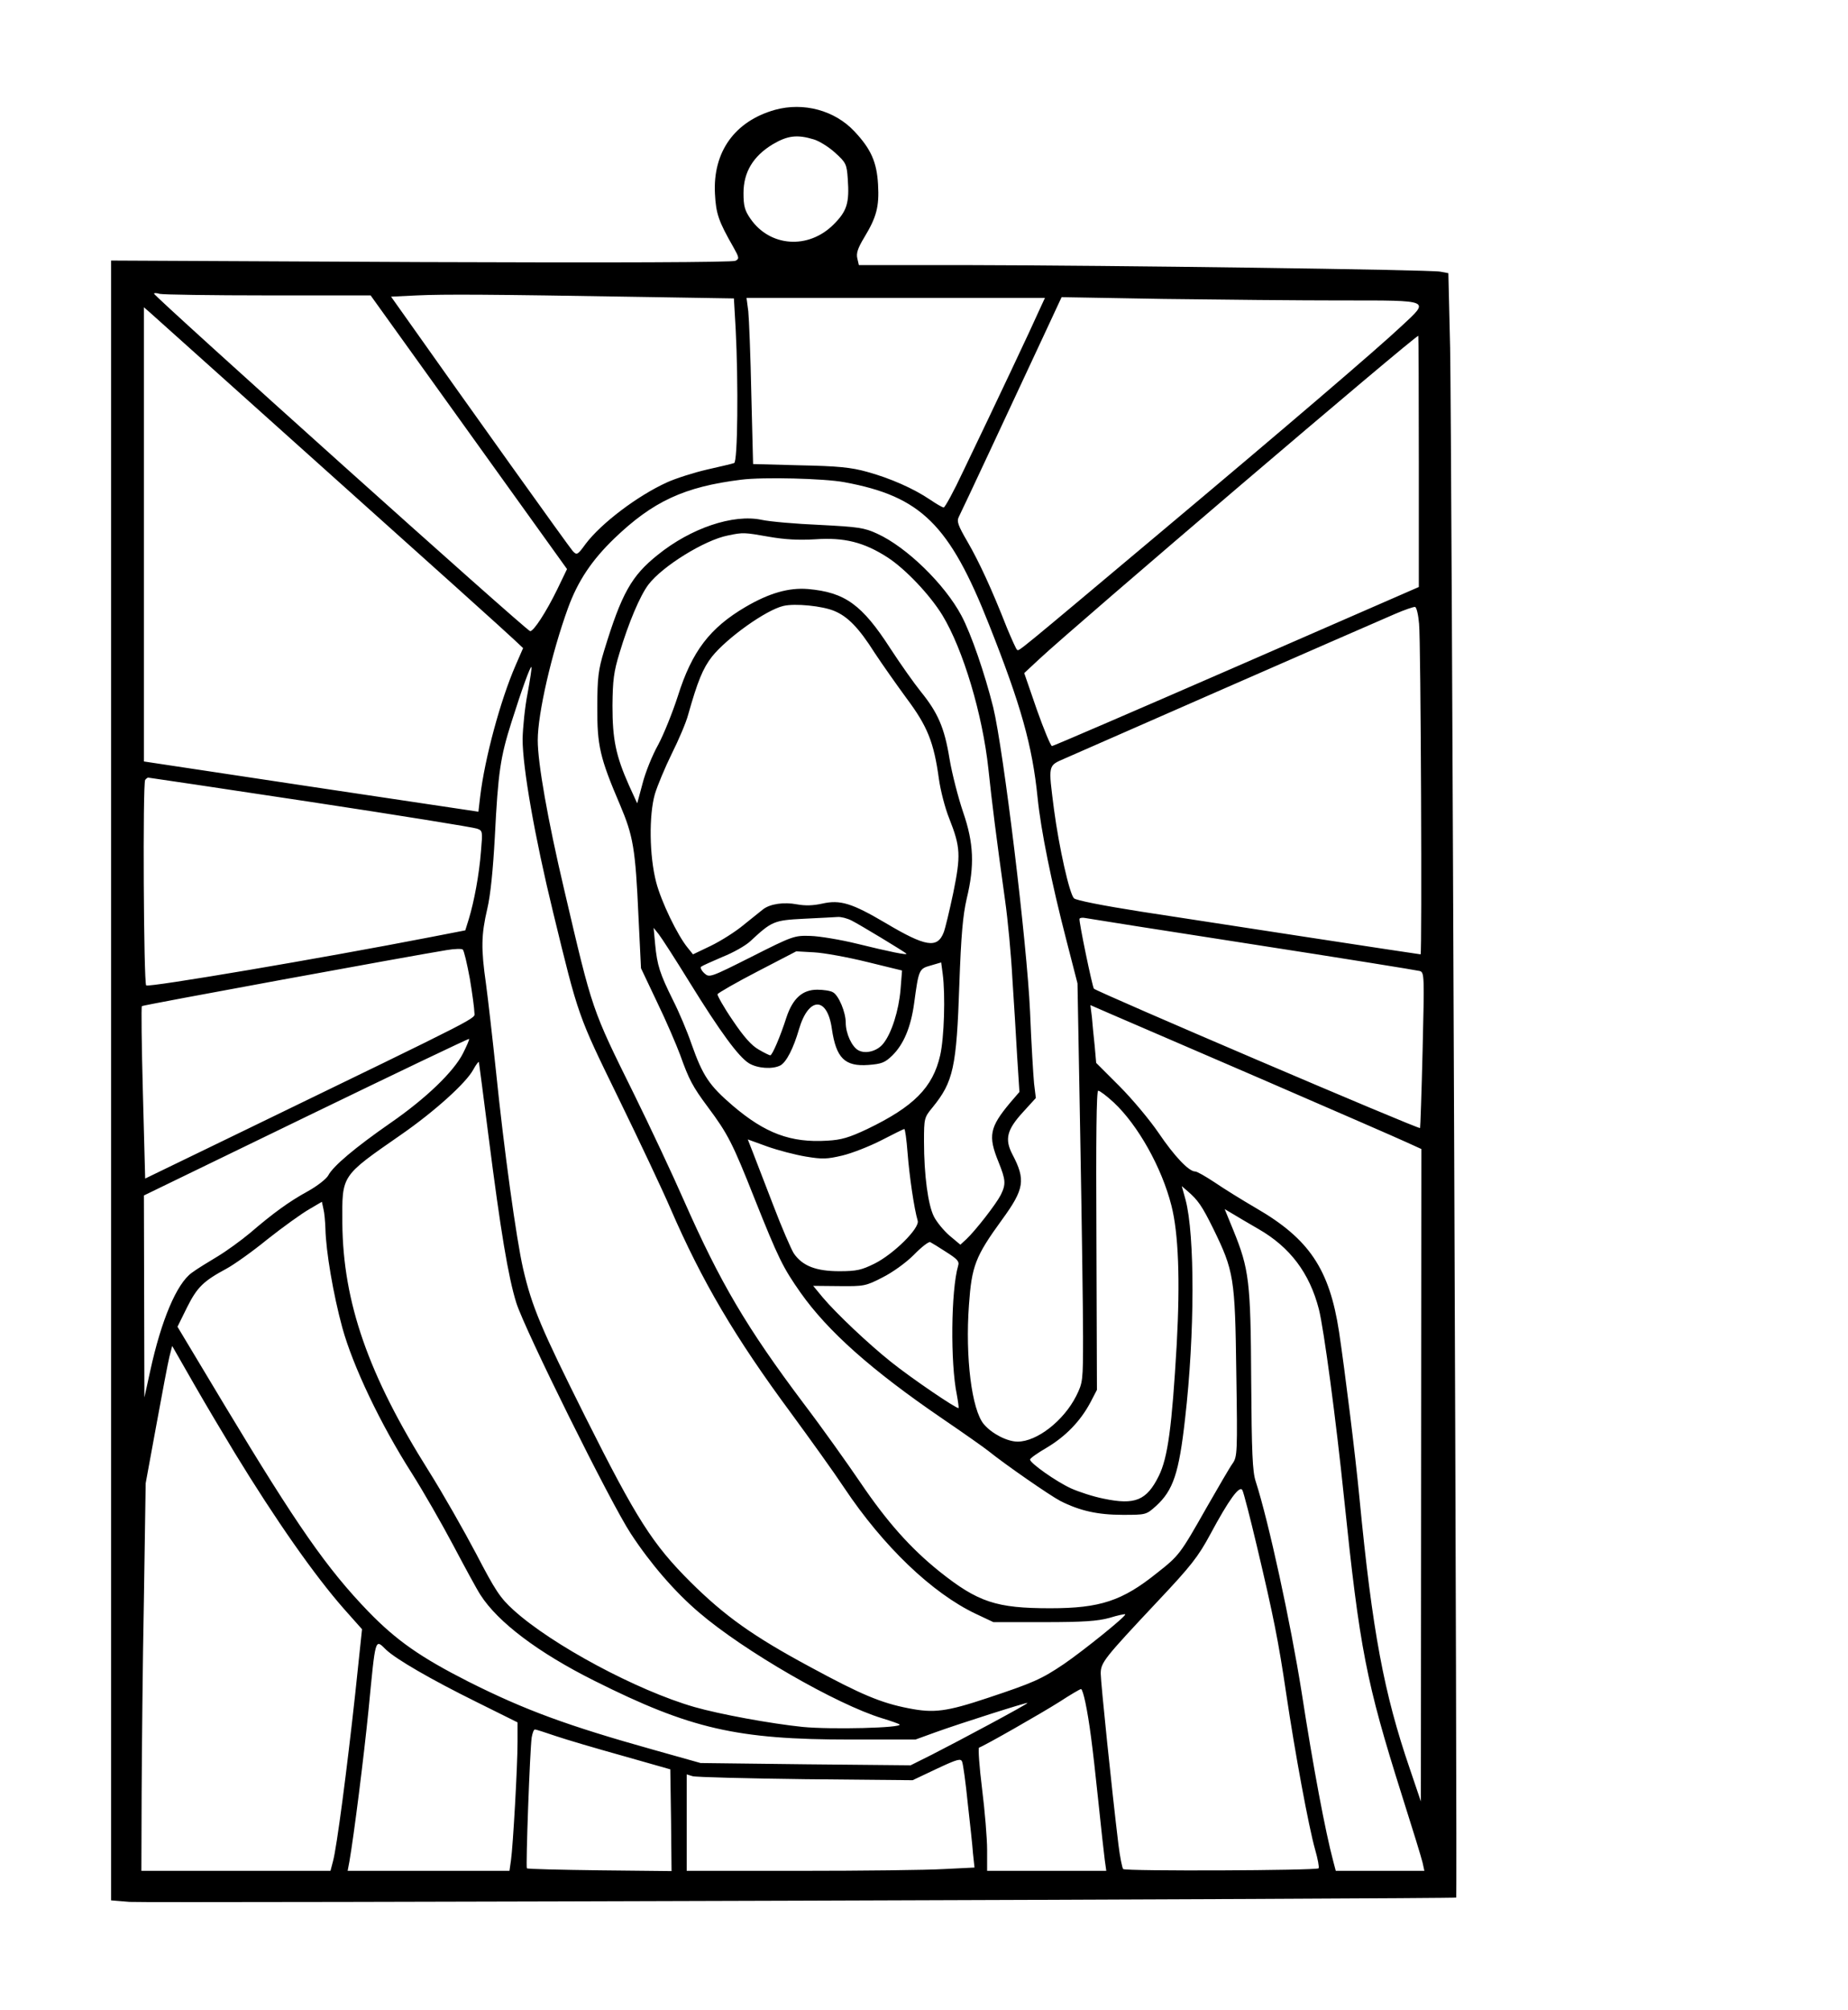 <?xml version="1.0" encoding="UTF-8" standalone="yes"?>
<svg version="1.0" xmlns="http://www.w3.org/2000/svg" width="549pt" height="597pt" viewBox="0 0 732 796" preserveAspectRatio="xMidYMid meet">
  <g transform="translate(0,796) scale(0.1,-0.1)" fill="#000000" stroke="none">
    <path d="M3070 7525 c-160 -45 -247 -167 -238 -333 4 -78 14 -108 73 -211 23
-41 24 -46 8 -54 -10 -6 -475 -8 -1245 -5 l-1228 6 0 -3248 0 -3247 73 -6 c70
-5 5249 12 5255 17 5 6 -18 5842 -24 6138 l-7 296 -32 6 c-42 8 -1317 25
-1871 26 l-432 0 -6 26 c-5 20 1 40 27 83 49 81 60 122 55 210 -5 89 -28 141
-94 211 -78 83 -201 116 -314 85z m153 -117 c21 -6 60 -30 85 -53 43 -39 46
-45 50 -103 7 -96 -3 -128 -56 -181 -100 -100 -252 -89 -329 22 -23 33 -28 51
-28 102 0 83 38 146 115 193 59 35 97 40 163 20z m-2162 -618 l407 0 389 -542
389 -542 -39 -81 c-44 -90 -93 -165 -107 -165 -13 0 -1490 1326 -1490 1337 0
3 10 3 23 -1 12 -3 205 -6 428 -6z m1475 -6 l371 -6 7 -121 c11 -215 8 -527
-6 -531 -7 -3 -56 -14 -108 -26 -52 -12 -124 -35 -159 -51 -116 -53 -259 -161
-321 -243 -32 -44 -35 -46 -51 -29 -13 14 -414 575 -681 953 l-39 55 103 5
c109 5 285 4 884 -6z m1579 -56 c-23 -53 -171 -367 -300 -635 -37 -79 -72
-143 -77 -143 -5 0 -29 14 -54 31 -65 44 -158 85 -249 110 -64 18 -117 23
-266 26 l-186 5 -7 276 c-3 151 -9 299 -12 329 l-7 53 591 0 591 0 -24 -52z
m1202 42 c355 0 347 3 235 -101 -93 -88 -467 -408 -957 -819 -574 -482 -558
-469 -566 -464 -4 2 -21 41 -40 86 -62 158 -111 263 -156 341 -39 67 -44 82
-35 100 11 21 205 436 340 726 l67 144 404 -7 c222 -3 541 -6 708 -6z m-4007
-690 c382 -342 710 -637 728 -655 l34 -32 -30 -69 c-60 -138 -122 -368 -140
-519 l-7 -60 -662 99 -663 100 0 900 0 899 23 -20 c12 -11 335 -300 717 -643z
m4310 53 l0 -498 -722 -315 c-397 -173 -726 -315 -731 -315 -5 0 -32 65 -60
144 l-50 145 59 55 c140 131 1487 1280 1502 1281 1 0 2 -224 2 -497z m-2275
-83 c303 -56 416 -167 573 -565 126 -318 171 -477 192 -685 13 -129 55 -336
114 -564 l44 -171 11 -610 c6 -335 11 -691 11 -790 0 -176 -1 -181 -27 -234
-50 -99 -156 -181 -232 -181 -41 0 -102 31 -134 69 -48 57 -74 265 -59 472 11
155 25 192 131 338 89 122 94 158 41 259 -31 60 -22 97 42 167 l51 56 -7 57
c-3 31 -11 160 -16 286 -12 269 -105 1036 -146 1205 -33 132 -87 290 -126 363
-66 124 -217 271 -333 324 -52 24 -75 27 -229 35 -94 4 -197 13 -229 20 -113
24 -281 -33 -412 -139 -104 -83 -143 -153 -212 -379 -23 -76 -27 -106 -27
-223 -1 -153 10 -201 90 -388 52 -123 61 -172 73 -442 l10 -205 64 -135 c36
-74 76 -168 91 -208 35 -98 49 -125 110 -207 79 -106 98 -143 185 -363 95
-238 112 -272 182 -372 108 -153 281 -307 559 -497 85 -58 169 -117 185 -130
67 -54 243 -176 285 -198 77 -39 148 -55 247 -55 92 0 93 0 132 35 68 62 91
130 115 345 39 337 39 729 2 868 l-15 54 22 -19 c42 -36 58 -59 102 -148 83
-170 87 -195 92 -572 5 -318 4 -333 -15 -360 -11 -15 -56 -93 -102 -173 -106
-187 -109 -191 -198 -261 -137 -110 -225 -139 -422 -139 -214 0 -286 24 -438
145 -116 93 -209 198 -314 353 -51 75 -151 216 -224 312 -227 302 -331 479
-475 805 -46 105 -135 294 -197 420 -169 342 -164 327 -277 810 -66 280 -105
503 -105 593 0 106 55 345 120 524 39 107 94 189 183 275 153 147 277 205 503
233 86 11 329 5 409 -10z m-299 -216 c63 -11 117 -14 184 -10 115 8 193 -12
286 -72 72 -47 168 -149 217 -229 82 -135 159 -393 182 -608 14 -134 32 -276
66 -520 11 -77 24 -216 29 -310 6 -93 15 -233 19 -310 l9 -140 -37 -43 c-81
-97 -88 -131 -46 -234 29 -72 30 -88 9 -131 -19 -37 -100 -141 -136 -175 l-24
-22 -43 36 c-23 20 -51 54 -62 76 -23 46 -39 164 -39 297 0 92 1 95 34 135 82
101 95 157 106 488 7 196 14 272 29 338 32 132 28 221 -14 343 -19 56 -44 152
-54 212 -20 123 -46 182 -114 266 -25 31 -79 107 -120 170 -113 175 -180 223
-327 236 -76 6 -153 -16 -247 -71 -141 -83 -212 -175 -268 -353 -21 -65 -56
-152 -78 -193 -23 -41 -51 -110 -62 -154 l-21 -78 -32 70 c-53 119 -66 184
-66 317 1 101 5 134 28 209 36 120 81 226 114 270 55 73 223 177 315 195 61
13 66 12 163 -5z m259 -294 c53 -22 97 -67 159 -165 29 -44 86 -125 127 -181
83 -111 108 -174 128 -319 6 -44 24 -115 41 -157 45 -114 46 -146 16 -294 -15
-71 -32 -142 -38 -157 -25 -65 -72 -57 -230 37 -134 79 -180 93 -251 77 -36
-8 -67 -9 -100 -3 -52 10 -107 2 -135 -20 -9 -7 -44 -35 -76 -61 -32 -27 -91
-64 -130 -83 l-71 -34 -21 26 c-41 50 -105 183 -125 260 -27 104 -29 265 -5
349 10 33 40 105 67 160 27 54 57 124 65 155 37 131 58 183 94 229 59 74 214
185 283 201 46 11 155 0 202 -20z m2316 -51 c7 -64 12 -1309 6 -1309 -6 0
-841 128 -1106 169 -153 24 -259 45 -267 53 -18 18 -59 201 -79 351 -23 181
-25 173 43 203 58 26 1179 517 1307 572 39 17 75 29 80 28 6 -1 13 -31 16 -67z
m-3531 -274 c-11 -55 -19 -137 -20 -182 0 -113 48 -388 121 -687 101 -415 97
-404 259 -736 82 -168 174 -363 205 -435 126 -291 257 -513 479 -813 74 -101
169 -233 210 -295 154 -231 348 -417 521 -499 l70 -33 200 0 c156 0 213 4 260
17 32 10 61 16 62 14 6 -6 -167 -145 -243 -197 -89 -60 -121 -74 -301 -134
-165 -55 -214 -61 -315 -41 -108 21 -187 54 -388 163 -227 122 -339 202 -476
338 -149 149 -212 247 -415 652 -176 352 -212 437 -247 588 -27 118 -76 474
-107 778 -14 133 -32 291 -40 350 -20 140 -19 194 5 297 13 54 23 157 30 285
13 258 22 316 66 455 42 133 75 223 79 218 2 -2 -5 -48 -15 -103z m-861 -431
c350 -53 647 -101 660 -106 23 -8 23 -10 16 -91 -7 -91 -27 -198 -48 -267
l-14 -45 -139 -27 c-432 -84 -1116 -200 -1125 -191 -10 10 -14 797 -4 814 4 5
9 9 12 9 3 0 292 -43 642 -96z m2144 -470 c32 -16 207 -122 217 -131 8 -8 -69
8 -195 39 -65 16 -149 30 -185 31 -63 2 -70 0 -232 -82 -165 -83 -168 -84
-188 -66 -11 10 -17 22 -13 26 5 4 43 21 85 39 43 17 92 45 110 62 85 79 93
83 212 89 61 3 121 6 134 7 13 1 37 -5 55 -14z m1587 -94 c355 -55 653 -103
664 -106 18 -6 18 -18 11 -313 -4 -168 -9 -307 -10 -309 -5 -6 -1279 539
-1292 552 -6 6 -61 271 -57 277 2 4 12 5 22 3 9 -2 307 -49 662 -104z m-2229
-150 c123 -199 194 -295 235 -321 34 -21 94 -25 125 -9 24 13 52 68 74 144 38
129 112 130 130 1 17 -116 51 -150 145 -143 52 4 65 9 94 37 45 44 74 112 87
208 18 133 19 136 66 149 l41 12 6 -45 c11 -84 6 -253 -10 -323 -29 -127 -104
-203 -289 -292 -72 -34 -103 -43 -158 -46 -145 -9 -246 29 -375 139 -93 80
-118 117 -163 244 -17 50 -50 128 -74 175 -51 103 -62 136 -70 220 l-6 65 20
-25 c11 -14 66 -99 122 -190z m-870 14 c10 -60 18 -120 18 -134 0 -27 63 5
-914 -469 l-390 -189 -9 339 c-5 187 -7 342 -4 344 3 4 1060 198 1208 222 30
5 59 6 63 2 5 -4 17 -56 28 -115z m1573 66 l139 -34 -6 -76 c-7 -82 -35 -172
-68 -213 -23 -30 -70 -43 -99 -27 -26 14 -50 67 -50 109 0 42 -28 109 -51 121
-10 6 -38 10 -62 10 -59 0 -97 -35 -122 -110 -24 -75 -56 -150 -64 -150 -3 0
-24 10 -46 23 -28 16 -58 49 -103 116 -35 51 -61 98 -60 103 2 5 73 46 158 90
l154 80 71 -4 c38 -2 132 -19 209 -38z m1561 -463 c286 -124 546 -237 578
-252 l57 -26 -1 -1292 -1 -1292 -44 130 c-102 298 -148 541 -199 1070 -17 178
-58 506 -81 660 -38 248 -118 368 -329 490 -55 32 -129 78 -164 102 -35 23
-69 43 -77 43 -25 0 -82 60 -145 153 -34 50 -104 134 -155 185 l-92 92 -6 68
c-4 37 -9 88 -11 114 l-6 47 78 -34 c43 -18 312 -135 598 -258z m-3161 101
c-37 -73 -147 -179 -289 -277 -138 -96 -226 -170 -245 -207 -8 -14 -44 -42
-80 -62 -75 -41 -138 -87 -230 -166 -36 -30 -94 -72 -129 -93 -35 -21 -81 -49
-101 -64 -60 -43 -121 -187 -165 -389 l-23 -105 -1 400 -1 400 643 312 c353
171 643 310 645 308 2 -2 -9 -27 -24 -57z m101 -328 c48 -377 78 -557 110
-660 34 -108 374 -794 454 -915 78 -119 174 -230 269 -311 178 -153 546 -365
727 -420 33 -10 64 -21 68 -24 16 -14 -272 -21 -384 -10 -126 13 -328 50 -429
79 -226 65 -564 246 -716 384 -53 48 -72 77 -148 223 -48 91 -132 239 -188
328 -239 380 -339 667 -342 981 -1 193 -7 184 233 351 130 90 258 205 286 258
11 20 21 33 22 29 1 -5 18 -136 38 -293z m2477 133 c96 -90 190 -258 228 -408
28 -109 35 -295 21 -550 -19 -327 -35 -448 -71 -521 -48 -97 -94 -116 -218
-90 -41 8 -99 27 -130 41 -59 27 -162 100 -162 114 0 5 30 26 66 47 74 44 133
104 173 179 l26 50 -2 593 c-2 406 0 592 7 592 6 0 34 -21 62 -47z m-817 -200
c7 -91 26 -221 40 -268 9 -29 -95 -132 -171 -170 -51 -25 -70 -30 -139 -30
-93 0 -147 21 -181 71 -11 18 -48 103 -81 190 -34 88 -70 182 -81 210 l-20 51
77 -28 c42 -15 111 -33 153 -40 66 -11 84 -10 144 4 38 9 107 36 154 60 47 24
88 45 92 45 3 1 9 -42 13 -95z m-2306 -300 c2 -89 31 -260 67 -392 42 -152
150 -380 275 -576 45 -71 119 -200 164 -285 45 -85 93 -174 108 -197 69 -108
229 -229 451 -340 381 -191 565 -233 1014 -233 l258 0 80 29 c97 35 364 120
364 116 0 -5 -271 -150 -379 -205 l-84 -42 -416 4 -416 5 -185 52 c-343 96
-511 158 -734 270 -191 97 -285 163 -396 277 -166 172 -284 342 -571 819
l-186 310 38 77 c40 80 65 104 156 153 28 15 102 67 163 117 62 49 136 102
164 118 l51 30 6 -28 c4 -15 7 -50 8 -79z m3696 -1 c125 -72 202 -174 239
-317 20 -79 68 -438 100 -750 62 -598 87 -726 229 -1176 41 -129 78 -249 82
-267 l7 -32 -176 0 -175 0 -10 38 c-31 116 -79 370 -125 668 -44 278 -131 678
-182 836 -13 39 -16 115 -18 400 -2 393 -8 441 -71 596 l-34 83 32 -19 c18
-11 64 -38 102 -60z m-1237 -91 c44 -28 53 -37 47 -55 -28 -97 -31 -384 -5
-510 5 -27 8 -51 7 -53 -6 -5 -187 118 -268 183 -89 71 -216 191 -270 255
l-38 46 102 -1 c99 -1 106 0 172 34 40 20 93 58 125 90 30 31 60 54 65 50 6
-3 34 -20 63 -39z m-2818 -796 c163 -267 316 -485 432 -617 l72 -81 -27 -256
c-32 -294 -73 -609 -88 -663 l-10 -38 -374 0 -375 0 1 308 c1 169 4 514 9 767
l7 460 42 229 c23 126 46 248 52 272 l11 43 87 -152 c48 -84 121 -206 161
-272z m4049 -371 c65 -274 85 -374 116 -584 34 -230 89 -527 114 -615 11 -38
17 -72 14 -75 -8 -9 -765 -12 -774 -3 -4 4 -13 49 -19 98 -26 215 -70 642 -70
676 0 44 12 59 226 287 132 140 160 176 208 265 74 138 116 195 127 175 5 -9
31 -110 58 -224z m-3450 -408 c40 -38 178 -118 358 -207 l163 -81 0 -77 c0
-98 -18 -413 -26 -469 l-6 -42 -320 0 -321 0 7 37 c18 104 57 412 76 603 28
289 25 279 69 236z m2770 -208 c16 -77 28 -168 51 -388 11 -107 23 -214 26
-237 l6 -43 -236 0 -236 0 0 83 c0 45 -9 154 -20 242 -11 88 -16 161 -12 163
21 7 247 136 318 181 43 28 82 51 86 51 4 0 11 -24 17 -52z m-2098 -134 c41
-14 160 -49 264 -78 l190 -54 3 -201 2 -202 -284 3 c-156 2 -286 5 -289 8 -5
6 12 470 19 518 3 17 8 32 13 32 4 0 41 -12 82 -26z m1632 -264 c9 -80 19
-170 21 -201 l6 -56 -122 -6 c-66 -4 -323 -7 -570 -7 l-448 0 0 191 0 191 23
-7 c12 -4 213 -9 447 -12 l425 -4 95 45 c83 39 96 42 101 28 4 -10 14 -82 22
-162z"/>
  </g>
</svg>